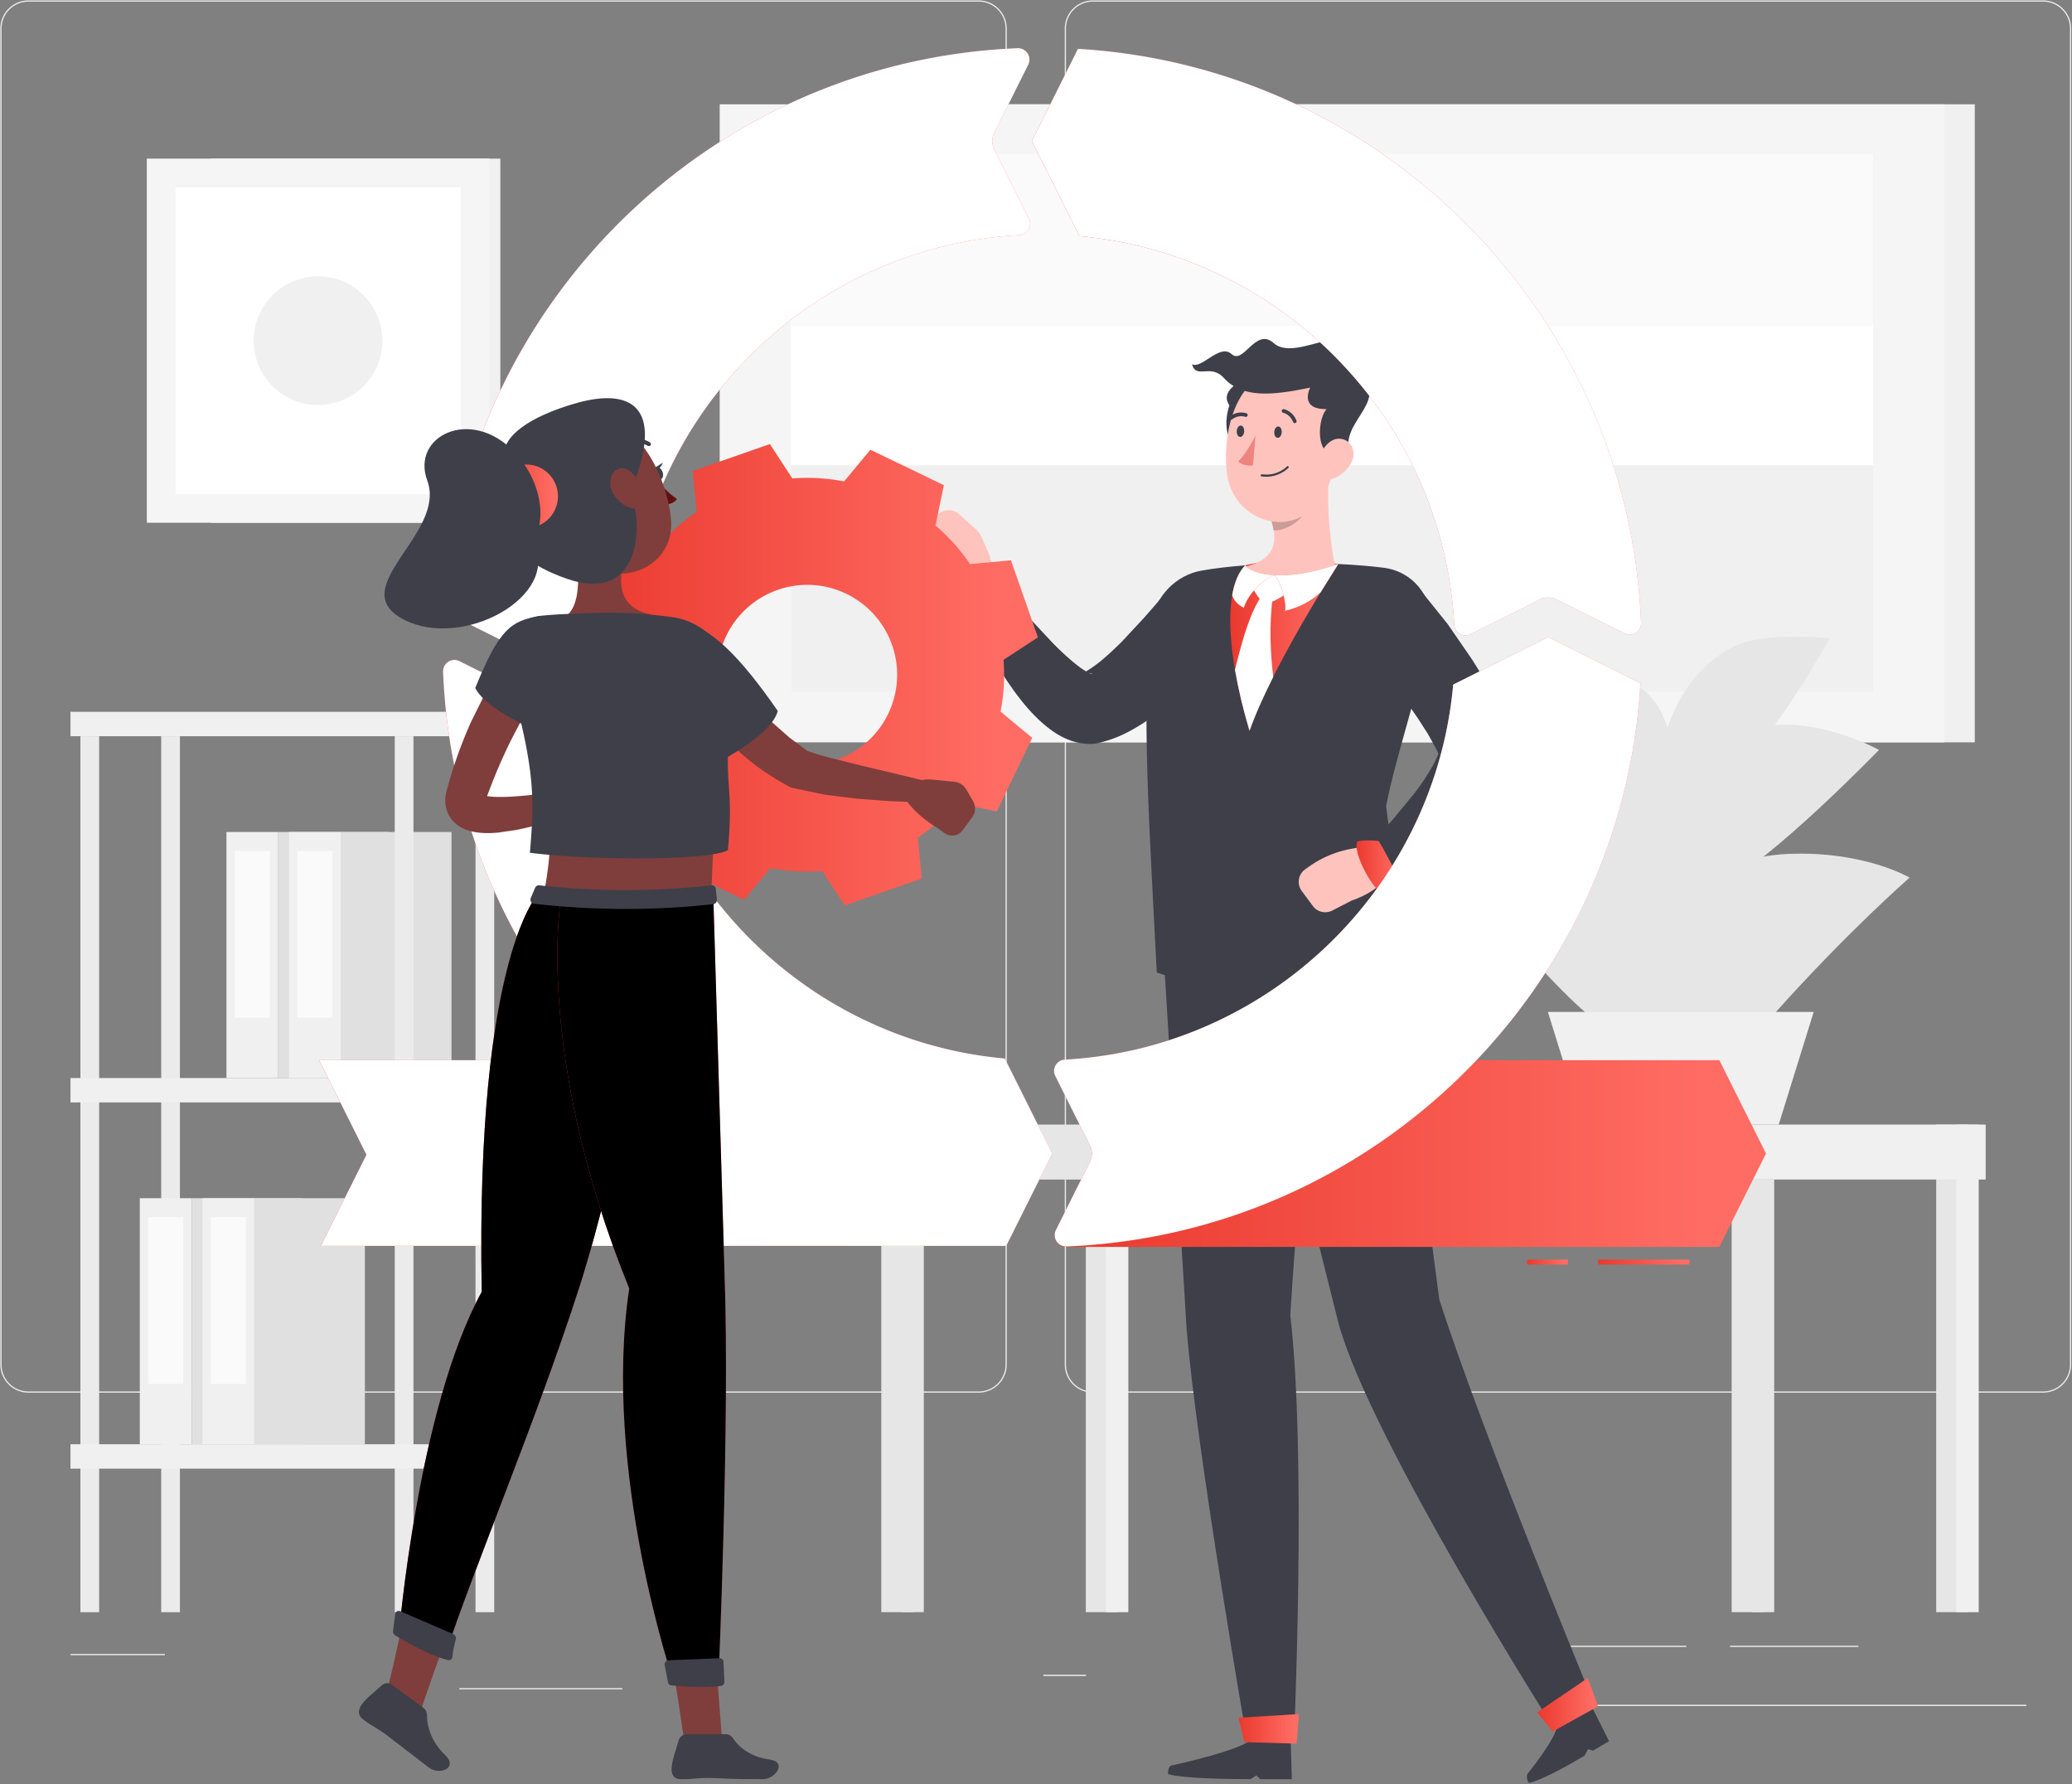 <svg xmlns="http://www.w3.org/2000/svg" width="266" height="229" fill="none" xmlns:v="https://vecta.io/nano"><rect width="100%" height="100%" fill="#808080" stroke="none"/><style><![CDATA[.B{fill:#3e3f49}.C{fill:#f0f0f0}.D{fill:#fff}.E{fill:#7f3e3b}.F{fill:#fafafa}.G{fill:#ffc3bd}.H{fill:#e0e0e0}.I{fill:#e6e6e6}]]></style><path d="M79.889 216.666H58.964v.158h20.925v-.158zm59.545-1.714h-5.492v.158h5.492v-.158zm-118.262-2.668H9.047v.158h12.125v-.158zm217.406-1.061H222.1v.158h16.478v-.158zm-22.102 0h-14.811v.158h14.811v-.158zm43.66 7.581h-59.181v.158h59.181v-.158zm-134.494-40.059H3.65a3.61 3.61 0 0 1-3.606-3.606V3.659A3.61 3.61 0 0 1 3.65.053h121.992a3.61 3.61 0 0 1 3.605 3.606v171.48a3.61 3.61 0 0 1-3.605 3.606zM3.65.212A3.45 3.45 0 0 0 .202 3.66v171.48a3.45 3.45 0 0 0 3.448 3.448h121.992a3.45 3.45 0 0 0 3.447-3.448V3.659c0-1.901-1.546-3.448-3.447-3.448L3.65.212zm258.639 178.533H140.297a3.61 3.61 0 0 1-3.605-3.606V3.659a3.61 3.61 0 0 1 3.605-3.606h121.992a3.61 3.61 0 0 1 3.606 3.606v171.48a3.61 3.61 0 0 1-3.606 3.606zM140.297.212c-1.9 0-3.447 1.547-3.447 3.448v171.48c0 1.902 1.547 3.448 3.447 3.448h121.992a3.45 3.45 0 0 0 3.448-3.448V3.659c0-1.901-1.546-3.448-3.448-3.448L140.297.212z" fill="#ebebeb"/><use href="#S" class="C"/><use href="#T" class="F"/><path d="M35.723 138.361h14.201v-31.577H35.723v31.577z" class="H"/><use href="#S" x="8.041" class="C"/><use href="#T" x="8.039" class="F"/><path d="M43.763 138.361h14.201v-31.577H43.763v31.577z" class="H"/><g fill="#ebebeb"><use href="#U"/><path d="M12.729 94.491h-2.405v112.431h2.405V94.491z"/><use href="#U" x="10.369"/><use href="#U" x="-29.981"/></g><use href="#V" class="C"/><use href="#W" class="F"/><path d="M24.602 185.364h14.201v-31.577H24.602v31.577z" class="H"/><use href="#V" x="8.041" class="C"/><use href="#W" x="8.04" class="F"/><path d="M32.642 185.364h14.201v-31.577H32.642v31.577z" class="H"/><g class="C"><use href="#X"/><path d="M63.45 138.361H9.047v3.132H63.45v-3.132z"/><use href="#X" y="94.006"/><path d="M27.056 67.092h37.178V20.358H27.056v46.734z"/></g><path d="M18.849 67.092H62.81V20.358H18.849v46.734z" fill="#f5f5f5"/><path d="M22.531 24.042v39.368h36.595V24.042H22.531z" class="D"/><path d="M40.829 51.987c4.563 0 8.261-3.699 8.261-8.261s-3.699-8.262-8.261-8.262-8.262 3.699-8.262 8.262 3.699 8.261 8.262 8.261zm71.954 43.29h140.738V13.388H112.783v81.889z" class="C"/><path d="M92.395 95.277h157.221V13.388H92.395v81.889z" fill="#f5f5f5"/><path d="M101.544 19.842v68.983h138.924V19.842H101.544z" class="D"/><path d="M101.544 19.841v22.001h138.924v-22H101.544z" class="F"/><path d="M101.544 59.729v29.095h138.924V59.729H101.544z" class="C"/><path d="M252.715 144.337h-4.148v62.583h4.148v-62.583z" class="I"/><g class="C"><path d="M254.025 144.337h-2.882v62.583h2.882v-62.583z"/><path d="M145.402 151.391h109.515v-7.055H145.402v7.055z"/></g><use href="#Y" class="I"/><use href="#Z" class="C"/><g class="I"><path d="M117.288 151.391h-4.149v55.529h4.149v-55.529z"/><use href="#Z" x="-26.256"/><use href="#Y" x="82.914"/><path d="M227.769 151.391h-2.882v55.529h2.882v-55.529zm-82.367-7.054h-32.263v7.055h32.263v-7.055zm82.462-14.319c-3.534 3.949-16.189 8.062-19.932-4.344-2.722-9.02 12.497-15.689 21.605-16.074 9.814-.415 15.612 3.042 15.612 3.042s-7.806 6.786-17.285 17.376z"/><path d="M207.927 132.649c4.97.529 13.421-3.272 10.078-13.709s-10.187-11.407-14.711-12.279c-5.767-1.111-17.295 3.598-17.295 3.598s16.959 21.861 21.928 22.39z"/><path d="M220.931 113.577c-6.26 2.843-11.51 3.809-8.546-5.049s6.572-13.111 12.452-14.913c7.493-2.297 16.387 2.638 16.387 2.638s-14.033 14.481-20.293 17.324z"/><path d="M212.434 112.981c4.782 1.414 8.547 1.115 4.981-7.42s-5.941-9.603-10.025-11.238c-7.557-3.025-13.886 2.405-13.886 2.405s14.148 14.838 18.93 16.253z"/><path d="M222.836 98.896c-5.195 4.548-9.975 7.433-9.762.36s3.886-13.409 9.474-16.262c3.847-1.964 12.351-1.076 12.351-1.076s-6.868 12.43-12.063 16.978z"/><path d="M209.448 97.716c3.396 2.707 6.346 4.135 5.275-1.608s-2.967-7.294-6.218-9.321c-4.145-2.584-8.672-1.331-8.672-1.331s6.219 9.552 9.615 12.26z"/></g><path d="M232.84 129.878h-34.124l4.491 14.458h25.141l4.492-14.458z" class="C"/><path d="M157.596 82.299l-.781 1.034-.773.955-1.61 1.844-3.53 3.489-1.966 1.648-2.181 1.55c-1.566.989-3.254 1.96-5.689 2.524l-.218.05c-.211.049-.439.077-.646.084a7.56 7.56 0 0 1-3.015-.531c-.78-.306-1.389-.662-1.921-1.022-1.055-.723-1.84-1.459-2.554-2.19-1.416-1.462-2.49-2.965-3.509-4.466-.995-1.515-1.89-3.044-2.707-4.604l-2.224-4.805c-.513-1.303.127-2.775 1.429-3.288 1.017-.401 2.138-.099 2.824.674l.055.063 3.258 3.681 3.296 3.52c1.091 1.12 2.235 2.166 3.299 2.986.526.406 1.053.739 1.433.9.186.078.328.111.341.092.019-.013-.145-.12-.541-.118l-.864.135c.512-.217 1.471-.835 2.39-1.564.934-.761 1.897-1.656 2.851-2.61l2.82-3.027 1.383-1.584 1.312-1.545.159-.188c1.806-2.126 4.994-2.386 7.12-.579 2.051 1.74 2.357 4.775.759 6.896z" class="B"/><path d="M125.296 76.284c-2.436.38-4.757-3.575-4.757-3.575l-1.824-2.175c-.619-.737-.612-1.813.014-2.543l1.575-1.833c.718-.835 1.982-.918 2.802-.183l2.093 1.876a3.51 3.51 0 0 1 .871 1.207l.814 1.874c.698 1.606.407 3.47-.747 4.787l-.151.172a1.17 1.17 0 0 1-.69.391z" class="G"/><g class="B"><path d="M184.769 166.765l-6.297-47.834-19.463-.293 12.87 51.359c4.176 14.924 27.661 51.926 27.661 51.926l5.173-3.073s-14.39-34.756-19.944-52.085z"/><path d="M196.097 227.67s3.886-4.76 3.823-6.367l4.283-2.544 2.36 4.711-2.067 1.228-.626-.192-.448.83c-2.136 1.268-5.575 3.2-7.172 3.495-.402-.686-.153-1.161-.153-1.161zM177.604 72.864c-6.882-.854-16.719-.776-23.312.363-3.357.579-6.008 3.355-6.477 6.718-1.388 9.956-.195 27.363.691 44.881 15.06 5.154 30.953-.069 30.953-.069.548-3.536-.685-15.116-1.514-21.299 1.243-6.384 3.879-13.694 5.621-22.172.845-4.117-1.862-7.913-5.962-8.421z"/></g><path d="M159.86 72.559c-.828.833-1.38 2.141-1.672 3.824-.706 4.045.094 10.274 2.224 17.42 2.042-5.755 6.434-13.37 9.132-17.795l2.252-3.603c-4.186-.964-7.953-.833-11.936.154z" fill="url(#A)"/><path d="M170.792 59.712l-7.838 6.428c1.014 2.697 1.336 5.505-3.09 6.585-1.108 1.463.844 3.138 2.675 3.904 2.954-.368 7.121-1.351 8.923-3.827-.568-1.943-1.429-9.1-.67-13.09z" class="G"/><g class="D"><path d="M160.669 75.005s.399 1.349 1.625 2.453c1.195 0 2.943-1.349 2.943-1.349s-.676-1.895-1.626-2.281c-2.42.594-2.942 1.177-2.942 1.177z"/><path d="M163.397 76.631c-.707-.491-1.32-.337-1.32-.337-1.566 2.23-2.565 5.689-3.531 9.679.414 2.423 1.037 5.06 1.865 7.83.756-2.141 1.843-4.536 3.046-6.925-.342-2.853-.557-6.584-.06-10.247z"/></g><path opacity=".2" d="M167.525 62.394l-4.567 3.742c.246.646.447 1.298.549 1.932 1.77.126 4.231-1.666 4.344-3.28.057-.816-.152-2.015-.326-2.394z" fill="#000"/><path d="M159.051 49.086c-2.542 1.461-1.217 2.922-1.217 2.922s-1.08 2.907.354 4.909c6.722-8.05.863-7.831.863-7.831z" class="B"/><path d="M171.917 55.329c-.715 4.916-.883 7.832-3.593 10.14-4.075 3.472-9.994.644-10.764-4.4-.693-4.541.592-11.818 5.598-13.339 4.932-1.499 9.473 2.682 8.759 7.598z" class="G"/><g class="B"><path d="M171.801 58.404c-3.165.325-2.568-4.875-1.489-5.895-3.083.052-2.488-2.004-2.11-2.761-5.14 1.082-8.772 1.304-11.091-1.245-1.714-1.883-3.543.226-4.085-1.758 1.245.676 3.544-2.705 5.086-1.298s3.073-3.502 5.41-1.407c3.138 2.813 11.443-4.843 10.686 3.598 4.328 3.643-1.488 5.952-1.109 9.82-1.191 1.758-1.298.946-1.298.946z"/><path d="M172.546 48.667c-.156 0-.291-.114-.313-.272-.024-.172.097-.332.269-.356.55-.076 1.869-.728 2.54-1.756.38-.581.484-1.185.312-1.795-.047-.168.05-.342.218-.39s.342.049.39.218c.221.782.086 1.581-.391 2.312-.76 1.164-2.22 1.931-2.981 2.036-.015.002-.03.002-.044.002z"/></g><path d="M173.582 59.148c-.484 1.121-1.443 1.91-2.386 2.261-1.419.528-2.267-.709-1.989-2.113.25-1.264 1.289-3.061 2.768-2.986 1.458.074 2.16 1.557 1.607 2.838z" class="G"/><path d="M164.541 55.51c-.033.402-.274.709-.537.685s-.449-.37-.416-.773.274-.709.537-.685.45.37.416.773zm-4.814-.117c-.034.403-.274.71-.537.685s-.45-.37-.417-.773.275-.71.537-.685.45.37.417.773z" class="B"/><path d="M161.176 55.934s-1.109 2.238-2.211 3.266c.657.73 1.894.538 1.894.538l.317-3.805z" fill="#ed847e"/><path d="M166.188 54.303c.039.006.08.001.119-.015.122-.048.18-.186.131-.308-.49-1.224-1.562-1.457-1.607-1.467-.129-.026-.253.056-.278.185a.24.24 0 0 0 .186.281c.035.008.868.198 1.259 1.175.034.083.108.138.19.149zm-8.229-.446c.072.027.156.017.222-.032.835-.626 1.643-.344 1.677-.332.123.044.258-.019.302-.142a.24.24 0 0 0-.142-.305c-.045-.015-1.075-.387-2.122.396-.104.078-.126.227-.047.333.029.039.068.067.11.082z" class="B"/><use href="#a" fill="url(#B)"/><use href="#a" opacity=".3" class="D"/><use href="#b" fill="url(#C)"/><use href="#b" opacity=".3" class="D"/><path d="M182.395 75.795l3.447 4.292 3.123 4.532c.998 1.566 1.948 3.188 2.815 4.962l1.233 2.816c.37 1.023.723 2.106.94 3.492l.049.313a3.8 3.8 0 0 1-.182 1.864c-.777 2.13-1.893 3.798-3.057 5.252-.579.735-1.195 1.407-1.826 2.037l-1.924 1.799c-1.317 1.128-2.676 2.142-4.082 3.068-1.423.927-2.814 1.752-4.409 2.512-1.263.602-2.775.066-3.377-1.197-.458-.961-.257-2.065.421-2.804l.113-.121 3.036-3.319 2.811-3.406a29.76 29.76 0 0 0 2.302-3.423c.65-1.119 1.086-2.239 1.279-3.114l-.133 2.176a11.79 11.79 0 0 0-.638-1.483l-1.048-1.886-1.265-1.965-1.372-1.992-2.953-3.977-3.033-3.914-.062-.08c-1.71-2.207-1.308-5.381.898-7.091a5.07 5.07 0 0 1 6.894.659z" class="B"/><path d="M178.092 111.723c.018-.269-.07-.538-.229-.757l-1.382-1.9c-.269-.369-.727-.551-1.176-.466l-1.953.368a13.42 13.42 0 0 0-5.275 2.24l-.522.369c-.899.637-1.099 1.888-.443 2.773l1.439 1.942c.572.773 1.621 1.017 2.476.578l2.525-1.297s4.373-1.388 4.54-3.85z" class="G"/><path d="M176.989 107.946s-1.733-.221-2.758.056c-.564 1.446 1.822 5.798 3.049 6.554.781-.181 2.567-1.712 2.567-1.712-1.049-1.397-2.139-3.831-2.858-4.898z" fill="url(#D)"/><path d="M128.655 75.258s.03-1.747-.359-2.735c-1.5-.403-5.562 2.448-6.179 3.751.266.757 1.984 2.364 1.984 2.364 1.273-1.197 3.572-2.547 4.554-3.379z" fill="url(#E)"/><path d="M199.322 222.248l5.84-3.251-1.338-3.618-6.484 4.396 1.982 2.473z" fill="url(#F)"/><g class="B"><path d="M165.645 168.829c1.386-23.089 4.052-38.518 2.94-49.898l-19.439-.293 3.189 51.883c1.219 15.312 7.761 52.916 7.761 52.916h6.016s1.642-36.747-.467-54.608z"/><path d="M150.307 226.619s9.774-2.108 10.396-3.522h4.982l.163 5.256h-4.066l-.49-.484-.759.484c-2.484 0-8.995-.096-10.576-.657-.078-.796.35-1.077.35-1.077z"/></g><path d="M159.758 223.605l6.701.187.308-3.794-7.771.468.762 3.139z" fill="url(#G)"/><path d="M162.718 61.187c-.243.009-.5-.002-.771-.04-.073-.01-.119-.079-.103-.154s.086-.126.161-.116c1.977.281 3.202-.994 3.214-1.007.053-.057.139-.063.191-.014s.053.135-.001.191c-.046.05-1.032 1.077-2.691 1.139z" class="B"/><path d="M201.279 161.67h-5.231v.632h5.231v-.632z" fill="url(#H)"/><path d="M216.906 161.67h-11.75v.632h11.75v-.632z" fill="url(#I)"/><path d="M220.723 136.07h-73.301l-11.795 21.826c-.522.968.178 2.143 1.277 2.143h83.819l5.992-11.984-5.992-11.985z" fill="url(#J)"/><use href="#c" fill="url(#K)"/><use href="#c" opacity=".6" class="D"/><use href="#d" fill="url(#L)"/><use href="#d" opacity=".4" class="D"/><use href="#e" fill="url(#M)"/><use href="#e" opacity=".2" class="D"/><use href="#f" fill="url(#N)"/><use href="#f" opacity=".8" class="D"/><path d="M133.244 81.803l-3.457-9.89-5.254.49a25.07 25.07 0 0 0-4.436-4.961l1.079-5.17-9.437-4.549-3.371 4.064c-2.164-.415-4.397-.553-6.647-.38l-2.888-4.413-9.889 3.456.49 5.252c-1.866 1.267-3.527 2.764-4.961 4.437l-5.17-1.079-4.549 9.437 4.065 3.372a25.13 25.13 0 0 0-.381 6.645l-4.413 2.889 3.457 9.889 5.251-.489a25.11 25.11 0 0 0 4.439 4.964l-1.078 5.167 9.437 4.549 3.371-4.064a25.15 25.15 0 0 0 6.646.379l2.889 4.414 9.89-3.457-.49-5.252c1.868-1.267 3.529-2.765 4.964-4.438l5.168 1.079 4.549-9.437-4.064-3.37a25.07 25.07 0 0 0 .379-6.647l4.414-2.888zm-25.801 15.69a11.54 11.54 0 0 1-14.699-7.079 11.54 11.54 0 0 1 7.086-14.702c6.014-2.102 12.591 1.068 14.695 7.088 2.102 6.014-1.068 12.591-7.082 14.693z" fill="url(#O)"/><g class="E"><path d="M69.472 88.051l-1.004 1.628-.992 1.736-1.863 3.566c-1.195 2.407-2.239 4.886-3.16 7.407-.401.995.012.403-.466-.227-.21-.255-.351-.248-.275-.207.058.043.235.111.453.161.922.198 2.271.21 3.558.127 2.624-.161 5.395-.561 8.088-.992l.045-.007c.771-.124 1.497.402 1.62 1.173.106.662-.267 1.291-.862 1.533-2.698 1.102-5.404 1.99-8.34 2.575l-2.276.332c-.79.076-1.608.11-2.552.008-.474-.056-.986-.144-1.579-.361-.572-.215-1.332-.598-1.955-1.424-.309-.404-.528-.914-.642-1.394-.117-.493-.118-.929-.09-1.328a5.61 5.61 0 0 1 .19-1.002l.15-.529a57.12 57.12 0 0 1 2.986-8.243l1.95-3.932 1.1-1.914 1.245-1.926c.899-1.287 2.67-1.602 3.958-.703 1.257.878 1.587 2.59.763 3.868l-.049.075z"/><path d="M80.206 104.103l-1.317 1.095c-.495.412-1.159.559-1.782.396l-2.912-.767c-1.164-.306-2.108-1.157-2.532-2.283l-.263-.698c2.06-1.967 5.735-2.574 5.735-2.574l1.028-.289c.916-.257 1.823.224 2.084 1.106l.6 2.03c.207.702-.049 1.491-.642 1.985zm-7.091-37.011c.908 3.355 2.022 9.501-.159 11.739 0 0-1.673 3.144 8.219 2.636 6.927-.356 2.207-2.636 2.207-2.636-3.808-.893-3.917-3.669-3.46-6.275l-6.807-5.464zm-14.58 140.301l-6.414-2.361c-.562 4.957-2.574 12.514-2.574 12.514l4.497 1.929s2.998-9.064 4.491-12.082z"/></g><path d="M55.097 226.891l-5.036-3.867c-1.612-1.271-2.144-1.343-3.451-2.345-1.093-.837-.352-1.925.794-2.961l1.616-1.413c.363-.332.896-.362 1.299-.066l4.016 2.939c.292.214.479.564.479.939-.002 1.776.757 3.636 2.349 5.162 1.683 1.612-.698 2.614-2.066 1.612z" class="B"/><use href="#g" fill="url(#P)"/><g fill="#000"><use href="#g" opacity=".3"/><path opacity=".2" d="M73.767 127.448l6.978 13.267c-1.593 6.978-3.358 14.194-5.041 20.081-5.082-14.121-1.938-33.348-1.938-33.348z"/></g><path d="M58.52 210.375c-.148.553-.385 1.526-.455 2.314-.025.284-.288.449-.583.375-2.463-.619-5.717-2.535-6.743-3.163-.197-.12-.307-.339-.28-.547l.284-2.224c.039-.304.356-.461.662-.328l6.767 2.928c.262.114.416.395.349.645z" class="B"/><path d="M91.93 210.375l-6.16.453c1.01 4.914 2.062 12.673 2.062 12.673h4.894s-.871-9.764-.796-13.126z" class="E"/><path d="M97.9 228.354c-4.254 0-3.947-.065-6.337-.146-2.046-.073-2.537.183-4.181.146-1.374-.029-1.321-1.344-.895-2.858l.625-2.095c.133-.482.57-.821 1.07-.821h4.976c.362 0 .707.173.905.475.941 1.434 2.574 2.487 4.738 2.778 2.287.307.793 2.521-.902 2.521z" class="B"/><use href="#h" fill="url(#Q)"/><use href="#h" opacity=".3" fill="#000"/><path d="M92.883 213.287l.114 2.553c.02.272-.183.511-.455.548-2.039.282-5.293.026-6.361-.07-.212-.019-.379-.172-.419-.38l-.431-2.233c-.059-.305.178-.6.492-.612l6.565-.262c.269-.011.487.189.495.456z" class="B"/><path d="M70.543 109.11c.005 1.617-.651 5.291-.651 5.291h21.436l.226-5.452s-16.521-.939-21.011.161z" class="E"/><path d="M93.615 86.853l-.151 9.881c-.178 4.291.64 5.343-.019 12.377-2.348 1.376-17.811 1.322-25.413.34.461-6.084 1.029-10.188-3.094-23.878-.956-3.174 1.176-6.222 4.58-6.548a58.07 58.07 0 0 1 2.865-.204c3.85-.175 7.006-.291 10.426.001 1.133.097 2.308.231 3.431.378 4.052.528 7.251 3.848 7.375 7.654z" class="B"/><g class="E"><path d="M124.903 102.799l-.858-1.482c-.323-.557-.896-.924-1.537-.985l-2.998-.284c-1.198-.114-2.377.36-3.163 1.272l-.488.564c1.256 2.556 4.497 4.393 4.497 4.393l.866.626c.771.557 1.788.418 2.337-.32l1.263-1.699c.436-.587.468-1.416.081-2.085z"/><path d="M95.569 88.382l.273.433.377.56c.262.378.559.756.866 1.125.611.746 1.288 1.462 1.991 2.163l2.257 1.993 2.461 1.821-.493-.229c1.039.397 2.302.759 3.545 1.085l3.817.95 3.874.919 3.887.942.012.003a1.42 1.42 0 0 1-.35 2.793c-1.368.001-2.712-.067-4.069-.127l-4.059-.31-4.079-.508-4.232-.888a1.74 1.74 0 0 1-.362-.153l-.132-.076-1.546-.885-1.502-.977c-.991-.673-1.943-1.419-2.856-2.222a25.24 25.24 0 0 1-2.576-2.636l-1.15-1.505-.539-.82-.258-.447-.291-.558c-.681-1.407-.092-3.101 1.315-3.783 1.31-.634 2.868-.168 3.627 1.035l.189.302z"/></g><g class="B"><path d="M87.198 79.51c4.168 1.106 7.743 4.678 12.648 11.734-.684 2.885-6.963 6.21-6.963 6.21S79.831 84.458 87.198 79.51zm-3.169-18.646c.156.436.512.724.796.644s.386-.498.23-.934-.512-.724-.796-.644-.387.498-.23.934z"/><path d="M84.142 59.99l.933-.596s-.241.968-.933.596z"/></g><path d="M84.358 61.68s1.408 1.669 2.541 2.345c-.379.699-1.44.728-1.44.728l-1.102-3.073z" fill="#630f0f"/><path d="M83.369 57.248a.25.25 0 0 0 .159-.113c.074-.122.027-.285-.105-.363-1.32-.787-2.446-.305-2.494-.284-.134.059-.186.215-.115.347s.235.191.369.133c.044-.02.923-.381 1.972.245.068.041.145.051.214.035z" class="B"/><path d="M69.065 63.338c2.083 5.103 2.855 7.301 6.404 9.226 5.338 2.897 11.182-.409 10.673-5.942-.458-4.98-3.787-12.488-9.614-13.121-5.741-.624-9.546 4.734-7.463 9.837z" class="E"/><path d="M80.918 63.217c1.709 3.755 1.487 14.389-8.068 11.091s-8.89-8.486-6.309-12.628c-5.186-4.641 1.514-8.327 7.673-10.003s11.561-.176 6.704 11.54z" class="B"/><path d="M71.552 62.888c.447 2.209-.98 4.363-3.19 4.811s-4.363-.98-4.811-3.19.98-4.363 3.19-4.811 4.363.98 4.811 3.19z" fill="url(#R)"/><path d="M68.556 69.504c1.87-3.79.349-8.508-2.584-11.55-5.564-5.771-13.235-1.979-11.119 3.727 2.524 6.806-10.792 13.796-3.03 17.83 7.594 3.947 20.199-3.017 16.665-9.87l.068-.136z" class="B"/><path d="M78.796 63.492c.666 1.048 1.641 1.636 2.497 1.771 1.288.204 1.684-1.289 1.12-2.682-.509-1.253-1.792-2.871-2.985-2.432-1.176.431-1.393 2.145-.632 3.343z" class="E"/><path d="M69.304 79.076c-3.737.577-5.237 1.715-8.291 9.226 1.386 2.802 7.877 5.482 7.877 5.482s4.298-9.73.414-14.708zm22.291 36.965c-7.575.861-15.479.815-23.054-.047-.335-.037-.538-.408-.4-.732l.559-1.326c.086-.206.286-.331.495-.307 7.282.797 14.886.829 22.165.001.267-.032.507.177.536.463l.138 1.375c.028.285-.169.541-.441.573z" class="B"/><defs><linearGradient id="A" x1="155.972" y1="82.774" x2="170.557" y2="82.774" href="#i"><stop stop-color="#e73126"/><stop offset="1" stop-color="#ff6c63"/></linearGradient><linearGradient id="B" x1="162.47" y1="75.4" x2="171.067" y2="75.4" href="#i"><stop stop-color="#e73126"/><stop offset="1" stop-color="#ff6c63"/></linearGradient><linearGradient id="C" x1="157.419" y1="75.287" x2="163.125" y2="75.287" href="#i"><stop stop-color="#e73126"/><stop offset="1" stop-color="#ff6c63"/></linearGradient><linearGradient id="D" x1="173.338" y1="111.209" x2="179.335" y2="111.209" href="#i"><stop stop-color="#e73126"/><stop offset="1" stop-color="#ff6c63"/></linearGradient><linearGradient id="E" x1="121.19" y1="75.561" x2="128.069" y2="75.561" href="#i"><stop stop-color="#e73126"/><stop offset="1" stop-color="#ff6c63"/></linearGradient><linearGradient id="F" x1="196.232" y1="218.814" x2="204.46" y2="218.814" href="#i"><stop stop-color="#e73126"/><stop offset="1" stop-color="#ff6c63"/></linearGradient><linearGradient id="G" x1="157.894" y1="221.895" x2="166.069" y2="221.895" href="#i"><stop stop-color="#e73126"/><stop offset="1" stop-color="#ff6c63"/></linearGradient><linearGradient id="H" x1="195.306" y1="161.986" x2="200.809" y2="161.986" href="#i"><stop stop-color="#e73126"/><stop offset="1" stop-color="#ff6c63"/></linearGradient><linearGradient id="I" x1="203.49" y1="161.986" x2="215.851" y2="161.986" href="#i"><stop stop-color="#e73126"/><stop offset="1" stop-color="#ff6c63"/></linearGradient><linearGradient id="J" x1="122.511" y1="148.054" x2="218.522" y2="148.054" href="#i"><stop stop-color="#e73126"/><stop offset="1" stop-color="#ff6c63"/></linearGradient><linearGradient id="K" x1="121.375" y1="43.909" x2="203.657" y2="43.909" href="#i"><stop stop-color="#e73126"/><stop offset="1" stop-color="#ff6c63"/></linearGradient><linearGradient id="L" x1="46.281" y1="45.292" x2="125.488" y2="45.292" href="#i"><stop stop-color="#e73126"/><stop offset="1" stop-color="#ff6c63"/></linearGradient><linearGradient id="M" x1="27.633" y1="122.261" x2="126.644" y2="122.261" href="#i"><stop stop-color="#e73126"/><stop offset="1" stop-color="#ff6c63"/></linearGradient><linearGradient id="N" x1="124.642" y1="120.874" x2="203.841" y2="120.874" href="#i"><stop stop-color="#e73126"/><stop offset="1" stop-color="#ff6c63"/></linearGradient><linearGradient id="O" x1="65.626" y1="86.604" x2="127.928" y2="86.604" href="#i"><stop stop-color="#e73126"/><stop offset="1" stop-color="#ff6c63"/></linearGradient><linearGradient id="P" x1="46.227" y1="163.426" x2="83.162" y2="163.426" href="#i"><stop stop-color="#e73126"/><stop offset="1" stop-color="#ff6c63"/></linearGradient><linearGradient id="Q" x1="68.483" y1="165.387" x2="91.256" y2="165.387" href="#i"><stop stop-color="#e73126"/><stop offset="1" stop-color="#ff6c63"/></linearGradient><linearGradient id="R" x1="62.311" y1="63.699" x2="70.901" y2="63.699" href="#i"><stop stop-color="#e73126"/><stop offset="1" stop-color="#ff6c63"/></linearGradient><path id="S" d="M35.722 106.783h-6.65v31.578h6.65v-31.578z"/><path id="T" d="M34.652 109.212h-4.508v21.408h4.508v-21.408z"/><path id="U" d="M53.08 94.491h-2.404v112.431h2.404V94.491z"/><path id="V" d="M24.601 153.787h-6.65v31.577h6.65v-31.577z"/><path id="W" d="M23.531 156.215h-4.508v21.409h4.508v-21.409z"/><path id="X" d="M63.45 91.358H9.047v3.133H63.45v-3.133z"/><path id="Y" d="M143.545 151.391h-4.15v55.529h4.15v-55.529z"/><path id="Z" d="M144.853 151.391h-2.881v55.529h2.881v-55.529z"/><path id="a" d="M171.801 72.393l-2.257 3.614c-1.026.971-2.494 1.893-4.575 2.4.254-.844-.502-3.703-1.34-4.58 1.975.099 4.695-.237 8.172-1.435z"/><path id="b" d="M163.612 73.828c-1.689.657-3.415 2.483-3.934 4.188-.888-.475-1.33-1.043-1.49-1.633.293-1.683.845-2.991 1.672-3.824.458.585 1.705 1.159 3.752 1.269z"/><path id="c" d="M138.568 30.307c26.032 2.339 46.697 23.58 48.126 49.867a1.45 1.45 0 0 0 2.094 1.222l8.902-4.448a2.35 2.35 0 0 1 2.141 0l8.742 4.368a1.46 1.46 0 0 0 2.104-1.366c-1.582-39.465-33.018-71.367-72.292-73.684l-5.92 11.84 6.103 12.199z"/><path id="d" d="M80.996 78.299c2.339-26.039 23.587-46.697 49.874-48.126a1.45 1.45 0 0 0 1.222-2.095l-4.453-8.901c-.336-.679-.336-1.47 0-2.149l4.366-8.733a1.46 1.46 0 0 0-1.366-2.104C91.182 7.781 59.281 39.208 56.956 78.475l11.841 5.92 12.2-6.096z"/><path id="e" d="M128.997 135.863h-.008c-26.031-2.347-46.697-23.595-48.126-49.866a1.45 1.45 0 0 0-2.094-1.222l-8.894 4.447c-.344.168-.711.256-1.078.256s-.727-.088-1.071-.256l-8.742-4.367a1.46 1.46 0 0 0-2.104 1.365c.774 19.277 8.675 36.749 21.132 49.852H40.977l6.064 12.136-5.848 11.697h87.98l5.92-11.841-6.096-12.2z"/><path id="f" d="M186.56 87.863v.008c-2.347 26.032-23.588 46.697-49.867 48.126a1.45 1.45 0 0 0-1.223 2.094l4.448 8.902c.337.674.337 1.467 0 2.141l-4.368 8.742a1.46 1.46 0 0 0 1.366 2.104c39.465-1.582 71.367-33.018 73.684-72.292l-11.84-5.92-12.2 6.095z"/><path id="g" d="M86.313 114.401s-6.755 34.779-11.992 50.986c-5.499 17.02-13.532 35.962-17.178 47.053-1.128.146-4.36-1.202-5.939-2.546 0 0 2.41-29.08 10.643-44.096-.834-43.82 7.505-51.397 7.505-51.397h16.96z"/><path id="h" d="M91.553 114.401l1.462 49.181c.691 18.874-.789 52.233-.789 52.233-.138.916-4.948.55-5.765 0 0 0-9.191-27.038-5.679-50.428-12.303-30.336-8.755-50.241-8.755-50.241l19.526-.745z"/><linearGradient id="i" gradientUnits="userSpaceOnUse"/></defs></svg>